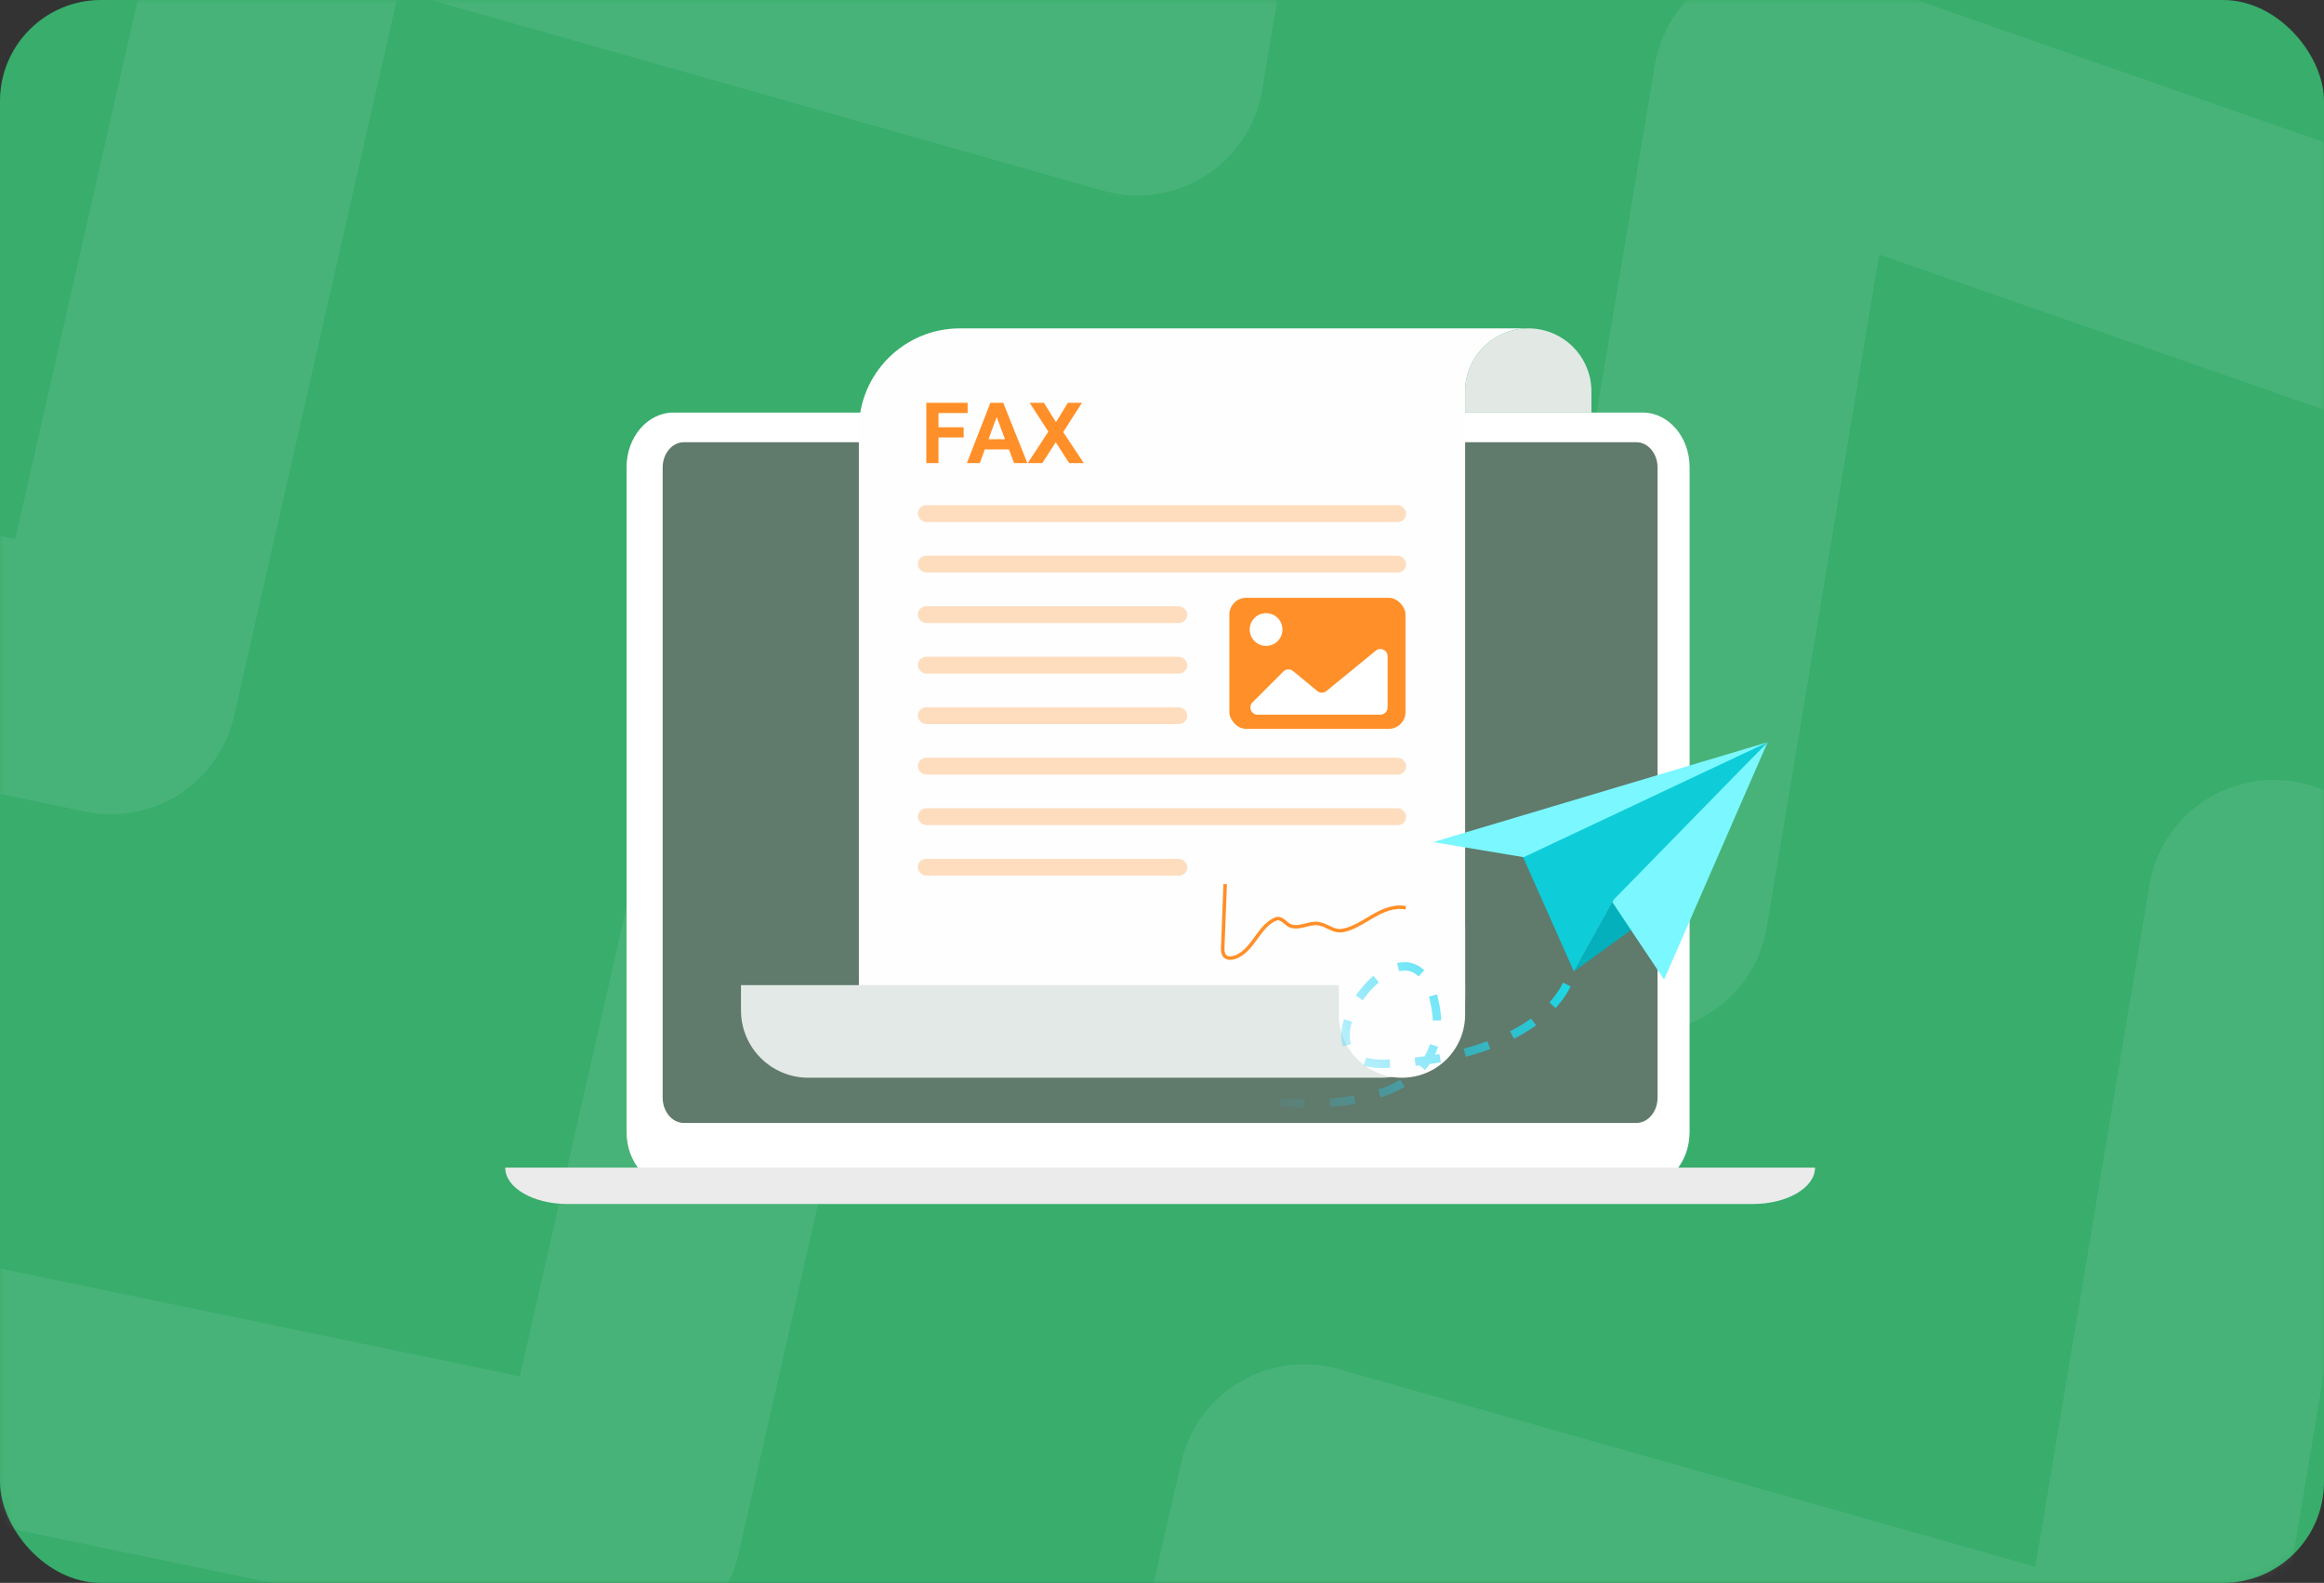 <svg width="276" height="188" viewBox="0 0 276 188" fill="none" xmlns="http://www.w3.org/2000/svg">
<rect x="0" y="0" width="276" height="188" fill="#333333" stroke="none"/>
<rect width="276" height="188" rx="12" fill="#38AD6C"/>
<g opacity="0.08">
<mask id="mask0_456_821" style="mask-type:alpha" maskUnits="userSpaceOnUse" x="0" y="0" width="276" height="188">
<rect width="276" height="188" rx="12" fill="#55B580"/>
</mask>
<g mask="url(#mask0_456_821)">
<path d="M-95 59.264L13.174 81.703L36.243 -19.832L135.103 8.22L151.398 -89.233L243.484 -57.098L255.546 -152" stroke="white" stroke-width="30" stroke-linecap="round" stroke-linejoin="round"/>
<path d="M-35.07 158.703L73.103 181.142L96.173 79.606L195.032 107.659L211.328 10.206L303.414 42.34L315.476 -52.561" stroke="white" stroke-width="30" stroke-linecap="round" stroke-linejoin="round"/>
<path d="M23.646 256.132L131.82 278.571L154.89 177.036L253.749 205.088L270.045 107.635L362.131 139.77L374.193 44.868" stroke="white" stroke-width="30" stroke-linecap="round" stroke-linejoin="round"/>
</g>
</g>
<path d="M195.084 140.942H79.984C76.905 140.942 74.41 138.033 74.41 134.444V55.497C74.41 51.908 76.905 49 79.984 49H195.084C198.163 49 200.658 51.908 200.658 55.497V134.444C200.658 138.033 198.163 140.942 195.084 140.942Z" fill="white"/>
<path d="M194.34 133.37H81.212C79.823 133.37 78.698 132.021 78.698 130.356V55.536C78.698 53.871 79.823 52.523 81.212 52.523H194.34C195.729 52.523 196.854 53.871 196.854 55.536V130.356C196.854 132.021 195.729 133.37 194.34 133.37Z" fill="#607A6C"/>
<path d="M208.148 143H67.406C63.313 143 60 141.067 60 138.679H215.553C215.553 141.067 212.24 143 208.148 143Z" fill="#EBEBEB"/>
<path fill-rule="evenodd" clip-rule="evenodd" d="M114 39C107.373 39 102 44.373 102 51V119H174V46.5C174 42.526 177.091 39.274 181 39.016V39H114Z" fill="#FEFEFE"/>
<path d="M88 117H174V118C174 123.523 169.523 128 164 128H96C91.582 128 88 124.418 88 120V117Z" fill="#E2E9E6"/>
<path d="M174 46.5C174 42.358 177.358 39 181.5 39C185.642 39 189 42.358 189 46.5V49H174V46.5Z" fill="#E2E9E5"/>
<path d="M159 120.5C159 124.642 162.358 128 166.5 128C170.642 128 174 124.642 174 120.5V110H159V120.5Z" fill="#FEFEFE"/>
<path d="M110.011 55V47.842H114.918V49.053H111.456V50.747H114.444V51.958H111.456V55H110.011ZM122.013 55H120.44L119.815 53.374H116.954L116.363 55H114.83L117.618 47.842H119.146L122.013 55ZM119.352 52.168L118.365 49.512L117.398 52.168H119.352ZM122.057 55L124.503 51.265L122.286 47.842H123.976L125.411 50.142L126.817 47.842H128.492L126.266 51.318L128.712 55H126.969L125.382 52.524L123.79 55H122.057Z" fill="#FF8F28"/>
<path d="M146.094 114C145.76 114 145.448 113.888 145.236 113.603C144.976 113.251 144.994 112.77 145.006 112.451L145.293 105L145.711 105.015L145.424 112.466C145.411 112.813 145.413 113.143 145.574 113.362C145.933 113.845 146.797 113.427 146.967 113.339C147.817 112.894 148.428 112.056 149.019 111.247C149.675 110.35 150.356 109.416 151.382 108.979C151.991 108.719 152.439 109.1 152.802 109.405C153.007 109.577 153.2 109.74 153.404 109.8C153.942 109.954 154.476 109.819 155.042 109.674C155.543 109.547 156.06 109.414 156.593 109.494C157.079 109.567 157.472 109.756 157.853 109.938C158.413 110.209 158.9 110.443 159.601 110.276C160.568 110.049 161.467 109.512 162.336 108.993C162.587 108.843 162.837 108.692 163.094 108.549C164.071 107.995 165.539 107.297 167 107.624L166.906 108.026C165.588 107.731 164.22 108.386 163.305 108.905C163.055 109.047 162.804 109.195 162.553 109.344C161.656 109.88 160.728 110.434 159.696 110.677C158.844 110.877 158.242 110.588 157.661 110.308C157.31 110.139 156.947 109.964 156.525 109.901C156.078 109.835 155.625 109.95 155.145 110.072C154.547 110.224 153.932 110.381 153.28 110.194C152.988 110.113 152.751 109.909 152.521 109.715C152.144 109.397 151.896 109.209 151.549 109.355C150.63 109.747 150.013 110.591 149.361 111.485C148.742 112.332 148.102 113.21 147.165 113.7C146.837 113.882 146.47 113.985 146.094 114Z" fill="#FF8F28"/>
<rect opacity="0.3" x="109" y="66" width="58" height="2" rx="1" fill="#FF8F28"/>
<rect opacity="0.3" x="109" y="60" width="58" height="2" rx="1" fill="#FF8F28"/>
<rect opacity="0.3" x="109" y="72" width="32" height="2" rx="1" fill="#FF8F28"/>
<rect opacity="0.3" x="109" y="78" width="32" height="2" rx="1" fill="#FF8F28"/>
<rect opacity="0.3" x="109" y="84" width="32" height="2" rx="1" fill="#FF8F28"/>
<rect opacity="0.3" x="109" y="90" width="58" height="2" rx="1" fill="#FF8F28"/>
<rect opacity="0.3" x="109" y="96" width="58" height="2" rx="1" fill="#FF8F28"/>
<rect opacity="0.3" x="109" y="102" width="32" height="2" rx="1" fill="#FF8F28"/>
<rect x="146" y="71" width="20.917" height="15.566" rx="2" fill="#FF8F28"/>
<circle cx="150.362" cy="74.769" r="1.946" fill="white"/>
<path d="M152.411 79.756L148.748 83.419C148.207 83.96 148.59 84.884 149.355 84.884H163.936C164.41 84.884 164.794 84.5 164.794 84.026V80.151V77.94C164.794 77.216 163.952 76.817 163.392 77.276L157.53 82.072C157.213 82.331 156.757 82.33 156.441 82.07L153.563 79.7C153.222 79.419 152.723 79.443 152.411 79.756Z" fill="white"/>
<path d="M191.693 106.801L186.924 115.376L194.109 110.162L191.693 106.801Z" fill="#03B0BB"/>
<path d="M209.92 88.156L191.171 106.682L197.628 116.348L209.92 88.156Z" fill="#7BF7FF"/>
<path d="M209.918 88.156L180.502 100.948L186.92 115.377L191.69 106.802L209.918 88.156Z" fill="#0ECDD9"/>
<path d="M209.92 88.156L170.21 100.016L180.958 101.806L209.92 88.156Z" fill="#7BF7FF"/>
<path d="M146.026 129.952C153.225 131.975 173.887 132.794 170.241 118.466C167.255 106.736 152.335 126.748 164.498 126.345C176.661 125.942 184.826 121.349 186.553 115.726" stroke="url(#paint0_linear_456_821)" stroke-dasharray="3 3"/>
<defs>
<linearGradient id="paint0_linear_456_821" x1="186.917" y1="114.654" x2="155.241" y2="139.211" gradientUnits="userSpaceOnUse">
<stop stop-color="#18DEEB"/>
<stop offset="1" stop-color="#27CAFF" stop-opacity="0"/>
</linearGradient>
</defs>
</svg>

